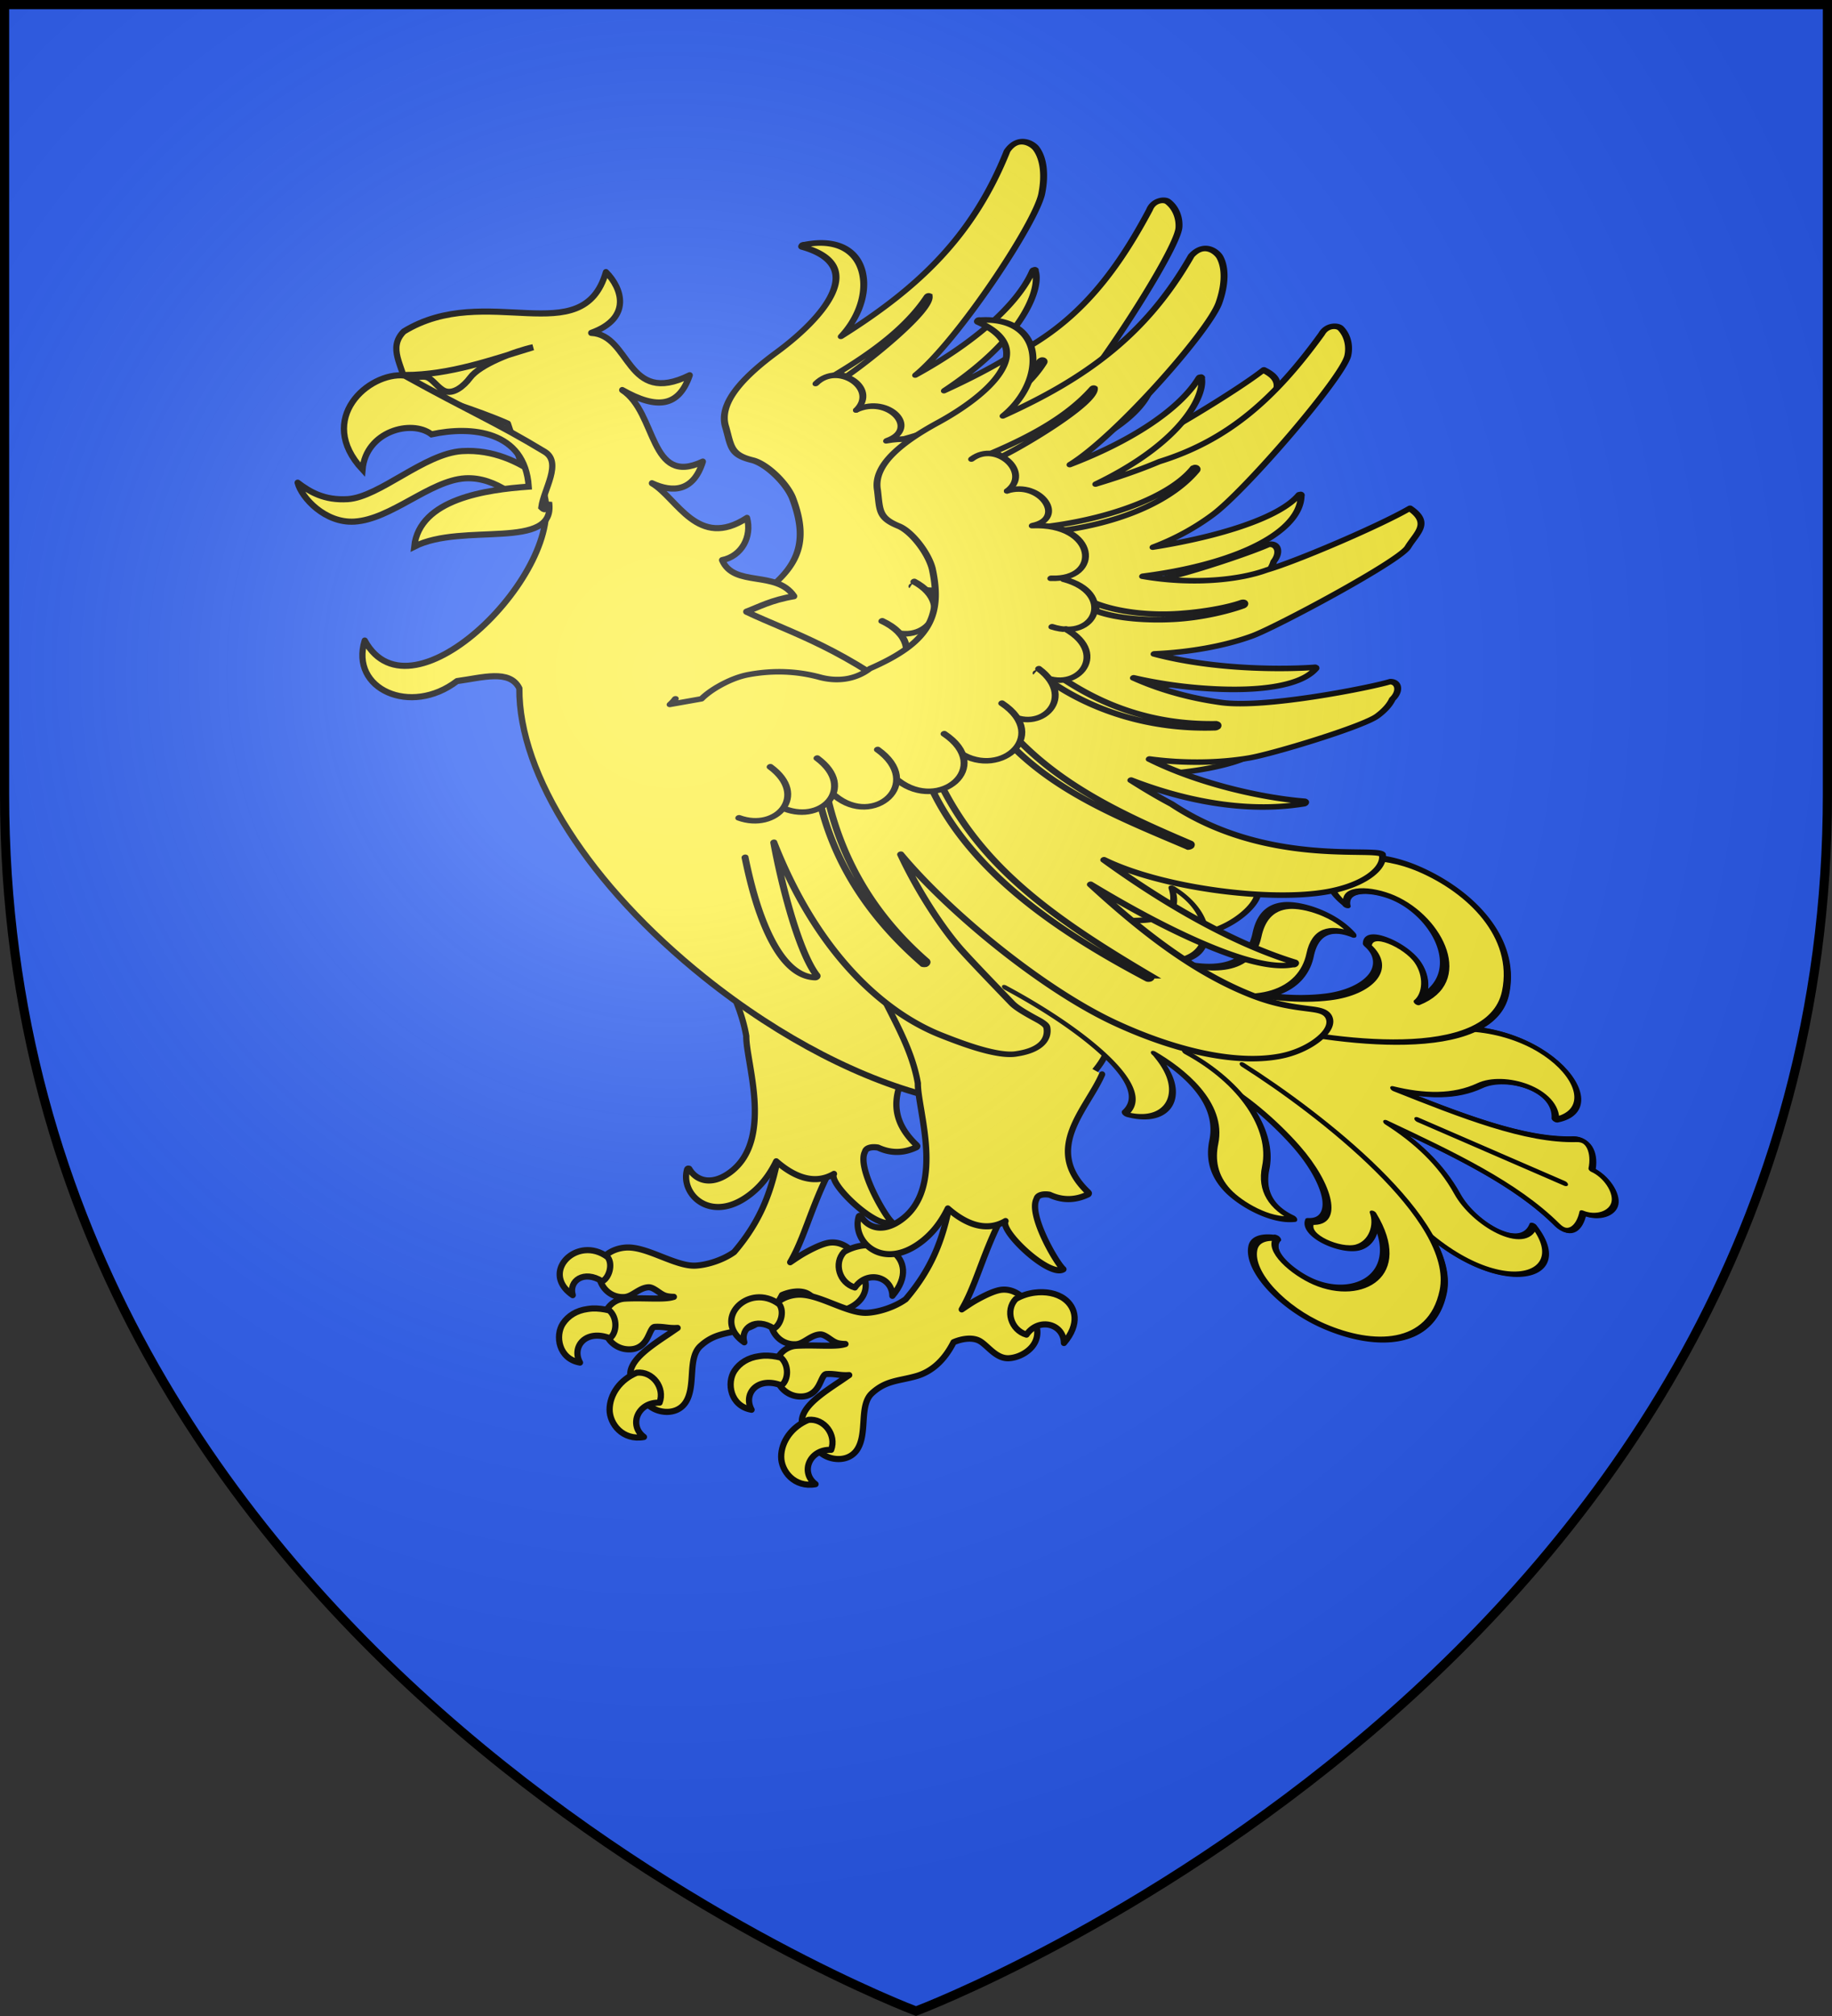<svg xmlns="http://www.w3.org/2000/svg" xmlns:xlink="http://www.w3.org/1999/xlink" xml:space="preserve" width="600" height="660" viewBox="-300 -300 600 660"><rect x="-300" y="-300" width="600" height="660" fill="#333333" stroke="none"/><defs><g id="b"><path id="a" d="M0 0v1h.5z" transform="rotate(18 3.157 -.5)"/><use xlink:href="#a" width="810" height="540" transform="scale(-1 1)"/></g><g id="d"><use xlink:href="#b" width="810" height="540" transform="rotate(72)"/><use xlink:href="#b" width="810" height="540" transform="rotate(144)"/></g><radialGradient id="h" cx="-80" cy="-80" r="405" gradientUnits="userSpaceOnUse"><stop offset="0" style="stop-color:#fff;stop-opacity:.31"/><stop offset=".19" style="stop-color:#fff;stop-opacity:.25"/><stop offset=".6" style="stop-color:#6b6b6b;stop-opacity:.125"/><stop offset="1" style="stop-color:#000;stop-opacity:.125"/></radialGradient><path id="e" d="M-298.5-298.5h597V-40C298.5 246.2 0 358.39 0 358.39S-298.5 246.2-298.5-40z"/></defs><g style="display:inline"><use xlink:href="#e" width="100%" height="100%" fill="#e20909" style="fill:#2b5df2;fill-opacity:1"/><g style="stroke-width:1.121" transform="matrix(.901 0 0 .883 -485.71 340.295)"><use xlink:href="#f" width="100%" height="100%" style="display:inline;stroke-width:1.113" transform="matrix(1.005 -.145 .143 .99 19.975 47.531)"/><use xlink:href="#g" width="100%" height="100%" style="stroke-width:1.121" transform="translate(-62.37 -17.486)"/><path d="M542.216-461.14c56.427 46.152 84.238 105.58 62.116 132.736-22.121 27.156-85.797 11.757-142.225-34.395-41.454-33.905-67.463-74.975-67.208-107.12-3.48-7.201-13.579-3.92-22.651-2.696-16.85 13.156-39.055 2.987-33.548-15.035 17.132 32.13 73.704-26.228 65.063-54.843l-3.774 2.787-9.252-28.355c-11.754-5.31-25.547-9.028-37.257-14.442-.843-6.906-6.598-13.558-.597-19.727 29.882-18.73 65.02 7.898 73.497-22.026 5.867 5.923 9.496 17.08-5.357 22.547 14.51.729 12.56 27.387 35.8 15.691-3.929 11.659-11.727 12.893-24.529 5.489 12.674 8.372 9.752 35.997 29.305 26.524-3.344 11.012-10.775 11.707-18.504 8.031 9.241 5.55 16.63 24.767 34.558 12.835 1.829 6.978-1.883 14.172-9.06 15.68 4.362 10.26 19.632 3.588 26.191 13.374-8.383 1.442-12.72 3.959-17.403 5.748 16.815 8.138 35.66 13.335 64.835 37.197z" style="display:inline;fill:#fcef3c;fill-opacity:1;stroke:#000;stroke-width:2.268;stroke-linejoin:round;stroke-miterlimit:4;stroke-dasharray:none;stroke-dashoffset:0;stroke-opacity:1"/><path d="M314.314-546.178c4.447 3.432 9.644 6.64 18.195 6.104 11.538-.724 27.842-16.946 41.57-17.807 11.398-.715 20.682 4.155 26.87 8.591l-.92 14.346c-3.866-3.999-13.298-13.569-24.878-12.842-12.722.798-26.843 15.204-40.181 16.04-10.703.672-19.288-8.907-20.656-14.432" style="display:inline;fill:#fcef3c;fill-opacity:1;fill-rule:nonzero;stroke:#000;stroke-width:2.268;stroke-linecap:round;stroke-linejoin:round;stroke-miterlimit:4;stroke-dasharray:none;stroke-dashoffset:0;stroke-opacity:1"/><path d="M353.138-585.913c-12.955-1.37-32.41 16.057-15.25 34.862 1.238-14.151 17.742-18.745 25.084-13.046 14.329-3.192 33.968-1.463 35.33 19.388-15.275 1.119-39.73 4.476-41.606 22.238 17.573-9.15 51.605 1.785 49.006-16.433-1.077 3.474-1.974 2.69-2.805 1.854.86-6.666 7.695-16.593 1.19-20.607-17.695-10.923-27.108-14.776-50.949-28.256zM353.357-586.08c16.378-.07 31.45-5.66 46.544-10.313-6.657 1.483-19.279 6.287-22.935 11.332-2.229 3.077-6.091 6.264-9.231 4.872-2.33-1.033-4.25-4.245-6.316-5.055s-4.278.784-8.062-.835z" style="display:inline;fill:#fcef3c;fill-opacity:1;fill-rule:evenodd;stroke:#000;stroke-width:2.268;stroke-linecap:butt;stroke-linejoin:miter;stroke-miterlimit:4;stroke-dasharray:none;stroke-opacity:1"/><g id="g" style="display:inline;fill:#fcef3c;fill-opacity:1;stroke:#000;stroke-width:3.364;stroke-miterlimit:4;stroke-dasharray:none;stroke-opacity:1"><g style="fill:#fcef3c;fill-opacity:1;stroke:#000;stroke-width:2.843;stroke-miterlimit:4;stroke-dasharray:none;stroke-opacity:1"><path d="M-759.812 679.47c-12.886 20.313-7.277 46.204-33.567 73.886-5.076 3.279-12.493 5.305-18.044 5.243-4.44-.05-9.822-2.573-15.24-5.12s-10.865-5.121-15.728-5.121c-3.254 0-6.387.934-8.778 2.56l-4.267 10.607c1.002 5.987 5.486 9.754 10.85 9.754 1.996 0 3.794-1.101 5.609-2.073 1.815-.971 3.64-1.829 5.608-1.829 1.205 0 2.43.789 3.78 1.83s2.707 2.32 4.51 2.803c.912.245 1.963.405 3.049.488-.4.084-.833.181-1.22.244-4.407.718-13.188-.732-21.092-.732-3.529 0-6.42 1.796-8.29 4.268l-.976 12.435c.435.943.92 1.858 1.585 2.683 1.98 2.456 5.054 4.267 8.9 4.267 2.252 0 3.943-.72 5.243-1.707 1.3-.986 2.215-2.285 2.926-3.536s1.268-2.442 1.83-3.292c.56-.849 1.02-1.219 1.706-1.219 2.224 0 4.022.39 5.974.732a23 23 0 0 0 4.267.365c-1.48.886-2.924 1.81-4.389 2.683-4.3 2.56-8.45 5.083-11.704 7.68-3.254 2.598-5.668 5.332-6.462 8.291-.285 1.064-.309 2.102-.244 3.17l7.681 13.411c1.97 1.915 5.028 3.286 8.169 3.414s6.376-.963 8.534-3.901c2.678-3.644 3.17-8.883 3.78-13.777s1.416-9.373 4.51-11.949c3.311-2.754 6.357-3.988 9.633-4.754 3.276-.767 6.791-1.045 10.85-1.951 6.95-1.551 13.133-6.2 18.045-14.753 3.381-1.275 8.385-2.007 11.704 0 1.731 1.047 3.467 3.174 5.487 5.121s4.465 3.78 7.559 3.78c3.072 0 6.474-1.152 9.144-3.17 2.67-2.019 4.51-4.976 4.51-8.657 0-.571-.084-1.135-.121-1.707l-5.852-14.508c-2.314-2.351-5.262-3.902-8.657-3.902-2.97 0-7.236 1.696-11.582 3.78-2.81 1.347-5.121 2.804-7.56 4.267 10.46-15.889 13.955-38.745 38.033-65.184-8.977-9.757-17.025-6.885-29.703-14.92" style="fill:#fcef3c;fill-opacity:1;fill-rule:nonzero;stroke:#000;stroke-width:2.843;stroke-linecap:round;stroke-linejoin:round;stroke-miterlimit:4;stroke-dasharray:none;stroke-dashoffset:0;stroke-opacity:1" transform="matrix(.796 -.047 .047 .797 1131.457 -881.146)"/><path d="M-861.303 748.516c-10.01.408-17.67 11.81-6.706 20.483-1.572-6.74 5.845-11.5 13.777-5.608 3.24-1.36 5.475-7.586 3.17-11.095-3.252-2.816-6.904-3.916-10.24-3.78M-734.505 753.759c-3.022.22-6.053 1.014-8.779 2.438-5.227 4.958-3.062 14.306 3.902 16.825 6.154-7.908 17.25-4.013 16.825 4.877 7.889-8.338 6.442-16.227 1.341-20.483-3.356-2.8-8.253-4.023-13.29-3.657M-859.352 775.705c-.79-.016-1.57.063-2.317.121-4.978.393-8.99 2.578-11.582 6.096-3.94 5.349-2.943 16.215 6.705 18.532-3.506-7.557 3.478-15.48 14.265-10.485 3.48-2.4 4.063-9.354.488-12.924-2.652-.824-5.19-1.288-7.56-1.34zM-840.942 806.672c-7.756 2.666-12.97 9.359-13.411 16.338-.42 6.63 5.102 14.866 14.874 13.655-6.746-5.806-1.927-16.456 8.047-15.484 2.96-6.788-2.316-14.893-9.51-14.509" style="fill:#fcef3c;fill-opacity:1;fill-rule:nonzero;stroke:#000;stroke-width:2.843;stroke-linecap:round;stroke-linejoin:round;stroke-miterlimit:4;stroke-dasharray:none;stroke-dashoffset:0;stroke-opacity:1" transform="matrix(.796 -.047 .047 .797 1131.457 -881.146)"/></g><path d="M253.139 598.08c8.587 30.391 26.933 51.665 31.557 78.895-.06 3.688.894 9.1 1.941 15.555 1.048 6.456 2.226 13.877 2.565 21.394.678 15.034-1.826 30.257-14.57 38.825-4.314 2.9-8.444 3.928-11.99 3.368s-6.594-2.678-8.585-6.048a1 1 0 0 0-.08-.12 1 1 0 0 0-.08-.12.7.7 0 0 0-.2-.038.7.7 0 0 0-.2-.04.7.7 0 0 0-.32.042.7.7 0 0 0-.12.08.7.7 0 0 0-.118.082.7.7 0 0 0-.04.2.7.7 0 0 0-.12.08c-1.847 6.547 1.028 13.721 6.831 17.657s14.633 4.59 24.517-2.057c8.008-5.384 13.16-12.645 16.724-20.11 8.753 7.788 19.984 13.515 31.134 6.918-3.304 5.318 23.791 31.333 31.206 26.463-4.02-3.636-18.971-30.206-14.473-38.592.369-2.016 3.285-2.981 7.034-2.326 6.15 2.888 13.033 3.543 20.724-.201a.7.7 0 0 0 .12-.081.7.7 0 0 0 .119-.081.7.7 0 0 0 .159-.28.7.7 0 0 0 .039-.2.7.7 0 0 0-.08-.12.7.7 0 0 0-.082-.12.7.7 0 0 0-.08-.118.7.7 0 0 0-.08-.12c-24.851-23.919-.73-45.571 7.458-64.792" style="fill:#fcef3c;fill-opacity:1;fill-rule:nonzero;stroke:#000;stroke-width:3.364;stroke-linecap:round;stroke-linejoin:round;stroke-miterlimit:4;stroke-dasharray:none;stroke-dashoffset:0;stroke-opacity:1" transform="matrix(.674 0 0 .675 347.872 -780.451)"/></g><g style="display:inline;fill:#fcef3c;fill-opacity:1;stroke:#000;stroke-width:3.364;stroke-miterlimit:4;stroke-dasharray:none;stroke-opacity:1"><path d="M-651.037 671.976c-1.451 10.72-4.203 23.024-8.412 34.137-4.21 11.114-9.803 21.056-16.704 27.189s-15.11 8.46-24.75 4.51a.6.6 0 0 0-.121 0 .6.6 0 0 0-.122 0 .6.6 0 0 0-.122 0 .6.6 0 0 0-.122.122.6.6 0 0 0-.122 0 .6.6 0 0 0 0 .122.6.6 0 0 0-.122.122.6.6 0 0 0 0 .122.6.6 0 0 0 0 .121.6.6 0 0 0 0 .122c3.037 12.426 14.14 18.776 25.36 18.776 9.33 0 16.976-3.958 22.92-10.241.196-.206.419-.4.61-.61-1.342 5.893-4.002 12.99-8.9 19.141-6.382 8.016-16.58 14.387-32.919 14.387-11.505 0-22.606 2.402-29.139 10.73-2.777 3.54-4.939 9.102-5.364 15.117-.426 6.016.92 12.604 5.364 17.8q.107.091.244.122a.6.6 0 0 0 .122 0 .6.6 0 0 0 .122 0 .6.6 0 0 0 .122 0 .6.6 0 0 0 .244-.121.6.6 0 0 0 .122-.244.6.6 0 0 0 0-.122c.297-4.995 2.333-9.227 6.461-12.192s10.436-4.633 19.508-4.633c15.695 0 29.968-5.827 40.234-15.972-3.765 9.166-9.833 19.064-17.07 27.433-7.778 8.996-17.663 15.543-26.456 18.166-4.396 1.311-8.503 1.529-11.948.731s-6.209-2.628-8.047-5.852a.6.6 0 0 0-.122-.122.6.6 0 0 0-.122-.121.6.6 0 0 0-.122 0 .6.6 0 0 0-.122 0c-2.966-.356-5.275.558-6.827 2.316-1.553 1.758-2.385 4.232-2.56 6.95-.352 5.436 1.737 11.83 5.973 15.484 3.596 3.1 8.747 4.9 13.9 5.486 4.052.46 7.744-.458 11.216-1.463-29.783 19.584-61.204.454-61.204-21.092 0-4.904 1.805-10.896 4.999-15.118 3.193-4.223 7.611-6.701 13.167-5a.6.6 0 0 0 .122.123.6.6 0 0 0 .122 0 .6.6 0 0 0 .122-.122q.06.006.122 0a.6.6 0 0 0 .122-.122.6.6 0 0 0 .122-.122.6.6 0 0 0 0-.121.6.6 0 0 0 0-.122.6.6 0 0 0 0-.122.6.6 0 0 0 0-.122c-.068-.16-.294-.207-.366-.365-2.413-5.321-7.017-9.632-13.655-9.632-9.03 0-17.277 4.927-23.165 12.314s-9.51 17.326-9.51 27.432c0 12.465 4.346 25.135 13.899 34.748s24.386 16.093 45.11 16.093c12.534 0 23.826-4.171 34.016-10.85-19.688 39.71 15.063 67.599 37.674 44.988-21.429-2.168-16.365-27.174-.853-37.43 15.35-10.15 23.656-23.648 27.676-38.648-1.697 33.062-3.362 64.052-19.142 86.563-4.73 6.747 4.317 10.485 15.606 10.485.224 7.136 8.254 13.534 16.093 13.534s15.87-6.398 16.094-13.534c11.289 0 20.335-3.738 15.606-10.485-15.78-22.51-17.445-53.501-19.142-86.563 4.02 15 12.325 28.499 27.676 38.648 15.512 10.256 20.576 35.262-.853 37.43 22.61 22.61 57.362-5.278 37.673-44.989 10.202 6.698 21.587 10.851 34.138 10.851 20.725 0 35.558-6.48 45.11-16.093 9.554-9.613 13.778-22.283 13.778-34.748 0-10.106-3.622-20.045-9.51-27.432s-14.013-12.314-23.043-12.314c-6.637 0-11.242 4.312-13.655 9.632-.072.16-.298.204-.366.365a.6.6 0 0 0-.121.122.6.6 0 0 0 0 .122.6.6 0 0 0 0 .122.6.6 0 0 0 .121.121.6.6 0 0 0 0 .122.6.6 0 0 0 .122.122q.061.006.122 0 .107.09.244.122a.6.6 0 0 0 .121-.122c5.556-1.702 10.097.776 13.29 4.999s4.998 10.214 4.998 15.118c0 21.55-31.537 40.697-61.326 21.092 3.496 1.031 7.243 1.928 11.339 1.463 5.152-.585 10.182-2.386 13.777-5.486 4.236-3.654 6.326-10.048 5.974-15.484-.176-2.718-.886-5.192-2.438-6.95s-3.983-2.672-6.95-2.316a.6.6 0 0 0-.122 0 .6.6 0 0 0-.121.121.6.6 0 0 0-.122.122c-1.838 3.224-4.602 5.055-8.047 5.852s-7.552.58-11.948-.731c-8.793-2.623-18.678-9.17-26.457-18.166-7.236-8.37-13.304-18.267-17.069-27.433 10.266 10.144 24.538 15.972 40.234 15.972 9.072 0 15.379 1.668 19.507 4.633s6.165 7.197 6.462 12.192a.6.6 0 0 0 0 .122.6.6 0 0 0 0 .122.6.6 0 0 0 .122.121.6.6 0 0 0 .122.122q.06.006.121 0 .062.006.122 0 .061.006.122 0 .06.006.122 0a.6.6 0 0 0 .121-.122q.062.006.122 0c4.444-5.196 5.79-11.784 5.365-17.8-.426-6.016-2.588-11.578-5.365-15.118-6.533-8.327-17.634-10.73-29.139-10.73-16.338 0-26.537-6.37-32.919-14.386-4.897-6.152-7.557-13.248-8.9-19.141.192.21.415.403.61.61 5.944 6.282 13.591 10.24 22.92 10.24 11.22 0 22.324-6.35 25.36-18.775a.6.6 0 0 0 0-.122.6.6 0 0 0 0-.122.6.6 0 0 0 0-.122.6.6 0 0 0-.121-.121.6.6 0 0 0-.122-.122.6.6 0 0 0-.122-.122.6.6 0 0 0-.121 0 .6.6 0 0 0-.122 0 .6.6 0 0 0-.122 0 .6.6 0 0 0-.122 0c-9.639 3.95-17.727 1.622-24.628-4.51-6.901-6.133-12.494-16.075-16.703-27.19-4.21-11.113-6.962-23.416-8.413-34.137-.836-6.178-1.176-11.65-1.097-16.215M-617.778 667.886v76.078" style="fill:#fcef3c;fill-opacity:1;fill-rule:nonzero;stroke:#000;stroke-width:3.364;stroke-linecap:round;stroke-linejoin:round;stroke-miterlimit:4;stroke-dasharray:none;stroke-dashoffset:0;stroke-opacity:1" transform="matrix(.102 -.499 .739 .327 141.396 -903.563)"/><path d="M-662.878 850.244c-4.503 4.09-9.28 8.694-14.397 13.812-50.957 50.957-6.793 95.551 20.117 68.641-21.43-2.168-16.365-27.173-.854-37.43 15.351-10.149 23.657-23.648 27.676-38.648-1.696 33.062-3.362 64.053-19.141 86.564-4.73 6.747 4.317 10.485 15.606 10.485.224 7.135 8.254 13.533 16.093 13.533s15.87-6.398 16.094-13.533c11.288 0 20.335-3.738 15.605-10.485-15.78-22.511-17.445-53.502-19.141-86.564 4.02 15 12.325 28.499 27.676 38.649 15.511 10.256 20.575 35.261-.854 37.43 26.91 26.91 71.075-17.685 20.117-68.642-5.407-5.408-10.434-10.241-15.16-14.501" style="fill:#fcef3c;fill-opacity:1;fill-rule:nonzero;stroke:#000;stroke-width:3.364;stroke-linecap:round;stroke-linejoin:round;stroke-miterlimit:4;stroke-dasharray:none;stroke-dashoffset:0;stroke-opacity:1" transform="matrix(.102 -.499 .739 .327 141.396 -903.563)"/><path d="M-652.141 777.09c-1.339 11.941-9.858 28.583-21.086 41.57-15.693 18.15-39.746 26.454-47.412 13.011-11.248-1.348-11.03 16.845-2.935 23.826 6.942 5.987 19.937 7.014 27.507 3.573-30.77 22.541-64.61 2.49-64.61-20.223 0-10.09 7.353-24.21 18.946-20.658-2.27-5.384-6.934-9.592-13.52-9.592-17.637 0-32.028 19.155-32.028 39.085 0 24.659 17.13 50.298 58.337 50.298 52.681 0 85.033-72.134 95.502-111.539M-583.415 777.09c1.339 11.941 9.858 28.583 21.086 41.57 15.693 18.15 39.746 26.454 47.412 13.011 11.248-1.348 11.03 16.845 2.935 23.826-6.942 5.987-19.937 7.014-27.507 3.573 30.77 22.541 64.61 2.49 64.61-20.223 0-10.09-7.353-24.21-18.945-20.658 2.268-5.384 6.933-9.592 13.519-9.592 17.637 0 32.028 19.155 32.028 39.085 0 24.659-17.13 50.298-58.337 50.298-52.681 0-85.033-72.134-95.501-111.539" style="fill:#fcef3c;fill-opacity:1;fill-rule:nonzero;stroke:#000;stroke-width:3.364;stroke-linecap:round;stroke-linejoin:round;stroke-miterlimit:4;stroke-dasharray:none;stroke-dashoffset:0;stroke-opacity:1" transform="matrix(.102 -.499 .739 .327 141.396 -903.563)"/><path d="M-651.94 745.318c-2.712 13.64-12.367 35.687-42.714 35.687-11.422 0-22.31 2.429-28.677 10.545-5.368 6.843-8.68 21.957-.026 32.075.61-10.262 8.233-17.396 26.529-17.396 27.871 0 51.053-18.225 55.233-46.97M-583.653 745.132c2.661 13.625 12.265 35.873 42.75 35.873 11.423 0 22.31 2.429 28.678 10.545 5.368 6.843 8.68 21.957.028 32.075-.61-10.262-8.233-17.396-26.53-17.396-27.87 0-51.053-18.225-55.232-46.97" style="fill:#fcef3c;fill-opacity:1;fill-rule:nonzero;stroke:#000;stroke-width:3.364;stroke-linecap:round;stroke-linejoin:round;stroke-miterlimit:4;stroke-dasharray:none;stroke-dashoffset:0;stroke-opacity:1" transform="matrix(.102 -.499 .739 .327 141.396 -903.563)"/><path d="M-619.155 942.603v-72.194" style="fill:#fcef3c;fill-opacity:1;stroke:#000;stroke-width:3.364;stroke-linecap:round;stroke-linejoin:round;stroke-miterlimit:4;stroke-dasharray:none;stroke-dashoffset:0;stroke-opacity:1" transform="matrix(.102 -.499 .739 .327 141.396 -903.563)"/></g><g id="f" style="display:inline;fill:#fcef3c;fill-opacity:1;stroke:#000;stroke-width:2.802;stroke-miterlimit:4;stroke-dasharray:none;stroke-opacity:1"><path d="M-565.57 503.967c.178 9.687.64 20.531 2.072 30.968 1.211 8.82 3.02 17.091 5.73 23.53 2.71 6.44 6.394 11.2 11.339 12.558a.6.6 0 0 0 .122 0 .6.6 0 0 0 .122 0 .6.6 0 0 0 .122-.122.6.6 0 0 0 .122 0 .6.6 0 0 0 .122-.122.6.6 0 0 0 .122-.244.6.6 0 0 0 0-.121.6.6 0 0 0 0-.122.6.6 0 0 0 0-.122c-2.869-6.78-4.918-20.659-6.096-35.967-.899-11.665-1.337-24.214-1.342-35.113 9.474 61.751 32.03 96.495 52.06 112.533 6.64 5.315 12.278 9.43 17.07 12.192 4.79 2.761 8.654 4.267 11.582 4.267 5.076.233 8.538-.952 10.729-2.926s3.048-4.717 3.048-7.437c0-1.009-.662-2.012-1.585-3.17-.923-1.159-2.216-2.382-3.536-3.78-2.64-2.794-5.55-5.957-6.95-8.656-3.583-6.911-11.851-22.708-15.849-30.968-5.957-12.308-13.07-33.506-17.313-54.255 5.817 13.125 13.793 27.687 22.8 42.063 15.324 24.461 33.666 48.223 49.621 62.667 20.263 18.344 43.577 32.187 62.668 32.187 5.827 0 11.347-1.736 15.484-4.267 4.136-2.53 6.949-5.84 6.949-9.388 0-2.124-.887-3.725-2.316-4.877-1.43-1.15-3.337-1.898-5.853-2.926-5.031-2.054-12.217-4.969-21.092-12.07-20.1-16.081-37.504-40.222-55.474-70.592 6.739 7.613 13.63 15.042 20.483 21.946 10.7 10.778 21.258 20.228 30.602 26.944 9.18 6.598 17.137 10.473 23.287 10.364.11-.002.257.126.365.121q.061.006.122 0a.6.6 0 0 0 .244-.121.6.6 0 0 0 .122-.122.6.6 0 0 0 0-.122.6.6 0 0 0 .121-.122.6.6 0 0 0 0-.121.6.6 0 0 0 0-.122.6.6 0 0 0-.121-.244.6.6 0 0 0-.122-.122c-24.553-16.31-49.096-44.074-68.032-69.373 20.923 19.71 62.827 36.882 86.295 36.882 9.768 0 17.166-2.818 21.092-6.828 1.963-2.005 3.031-4.314 3.048-6.705-1.84-4.649-46.541-4.355-79.589-45.05-5.07-5.106-9.855-10.5-14.387-15.85 18.513 14.527 42.176 27.359 66.691 28.042h.122q.06.006.122 0a.6.6 0 0 0 .121-.122q.061.006.122 0a.6.6 0 0 0 .122-.122.6.6 0 0 0 .121-.244.6.6 0 0 0 0-.122.6.6 0 0 0 0-.122.6.6 0 0 0-.121-.122.6.6 0 0 0 0-.122.6.6 0 0 0-.122-.122.6.6 0 0 0-.122-.122c-15.928-5.457-39.941-18.154-58.278-35.722 12.962 5.411 27.029 8.508 39.38 8.778 9.822.214 47.408-5.198 53.801-9.173 3.197-1.987 5.715-4.392 7.193-7.071 3.933-3.289 3.738-8.217.367-9.022-6.96 1.126-50.947 2.085-68.187-5.214-10.863-4.6-22.385-11.282-32.92-20.605 7.7 4.286 16.63 8.277 25.604 11.339 9.671 3.299 19.353 5.632 27.676 6.096 8.324.463 15.222-.862 19.264-4.877a.6.6 0 0 0 .122-.122.6.6 0 0 0 .121-.122.6.6 0 0 0 0-.122.6.6 0 0 0 0-.122.6.6 0 0 0 0-.122.6.6 0 0 0-.121-.122.6.6 0 0 0-.122-.122.6.6 0 0 0-.122-.121.6.6 0 0 0-.122 0c-11.043-1.557-39.04-7.53-62.423-21.702 13.997 2.493 28.36 2.665 40.112.122 9.978-2.16 63.442-23.82 67.884-30.16s11.064-9.896 3.558-19.377c-12.871 5.904-48.635 16.196-60.956 17.715-5.508 1.206-12.472 1.373-20.24.366-9.147-1.185-19.33-4.061-29.26-8.778 17.266 1.217 31.811-.2 43.038-3.536 14.708-4.372 23.722-12.151 25.36-21.946.019-.128.102-.237.121-.365a.6.6 0 0 0 0-.122.6.6 0 0 0 0-.122.6.6 0 0 0-.122-.244.6.6 0 0 0-.121-.122.6.6 0 0 0-.122 0 .6.6 0 0 0-.122 0 .6.6 0 0 0-.122 0 .6.6 0 0 0-.121 0 .6.6 0 0 0-.122 0 .6.6 0 0 0-.122.122c-6.994 7.232-22.274 10.891-38.283 12.192-7.793.633-15.785.731-23.043.488 9.59-2.178 18.405-6.03 26.091-10.851 14.667-9.198 61.4-57.05 64.741-67.434 1.57-4.878 1.229-10.314-.853-14.265-1.041-1.975-5.3-3.084-7.956 1.013-23.535 28.653-45.003 44.826-73.366 49.108-8.242 2.332-17.353 4.056-26.7 5.365 16.574-5.759 28.221-13.21 35.966-20.483 9.768-9.174 13.397-17.844 13.411-22.677 0-.092.125-.277.122-.366a.6.6 0 0 0 0-.122.6.6 0 0 0-.122-.122.6.6 0 0 0-.122-.244.6.6 0 0 0-.121 0 .6.6 0 0 0-.122 0 .6.6 0 0 0-.122 0 .6.6 0 0 0-.122 0 .6.6 0 0 0-.121 0 .6.6 0 0 0-.122.122.6.6 0 0 0-.122.122c-10.454 14.698-32.487 25.795-57.18 31.578 20.158-9.814 64.625-54.286 70.563-67.529 3.966-8.843 5.145-17.045 3.658-22.799-.744-2.877-4.973-9.472-11.214-3.393-23.682 35.738-50.66 51.928-85.928 62.997 8.296-5.761 13.9-14.812 15.605-23.775 1.173-6.165.612-12.188-2.316-17.069-2.889-4.817-8.061-8.327-15.606-9.51-.101-.016-.142-.107-.244-.122a.6.6 0 0 0-.121 0 .6.6 0 0 0-.122 0 .6.6 0 0 0-.122 0 .6.6 0 0 0-.122.122.6.6 0 0 0-.121.122.6.6 0 0 0-.122.244.6.6 0 0 0 0 .122q.032.136.122.244a.6.6 0 0 0 .121.122c5.759 5.035 8.467 9.94 9.022 14.508.556 4.57-1.048 8.859-4.023 12.924-5.95 8.13-17.556 14.976-28.164 19.385-7.699 3.2-14.836 6.968-20.117 11.583-5.285 4.614-8.66 10.129-8.66 16.824-.462 10.239-1.732 13.952 5.99 20.145 4.707 4.151 9.488 16.09 9.97 24.32.702 26.092-7.531 37.3-31.843 44.51-6.825 4.467-14.243 3.444-20.45-.339-8.237-5.02-17.481-7.925-27.92-7.925-4.55 0-9.153 1.464-12.924 3.17-3.503 1.585-6.08 3.413-7.437 4.633l-12.801-.122c.914-.727 1.744-1.456 2.438-2.316" style="fill:#fcef3c;fill-opacity:1;fill-rule:nonzero;stroke:#000;stroke-width:2.802;stroke-linecap:round;stroke-linejoin:round;stroke-miterlimit:4;stroke-dasharray:none;stroke-dashoffset:0;stroke-opacity:1" transform="matrix(.89 -.168 .128 .713 915.775 -861.623)"/><g style="fill:#fcef3c;fill-opacity:1;stroke:#000;stroke-width:.718;stroke-miterlimit:4;stroke-dasharray:none;stroke-opacity:1"><path d="M-1.711 188.69c.102 1.867 7.972 5.62 10.625 6.562l.75-.75c-4.192-1.222-8.164-2.87-11.149-5.827-.103-.103-.167-.054-.226.014zm-8.688 12.593a.25.25 0 0 0-.156.094.3.3 0 0 0-.031.062.3.3 0 0 0-.031.094.25.25 0 0 0 .062.187c2.963 3.149 8.197 4.875 14.594 4.532l.906-.844c-6.299.338-12.327-1.058-15.125-4.031a.3.3 0 0 0-.031-.032.3.3 0 0 0-.063-.03.25.25 0 0 0-.125-.032zm12.47 15.219c-2.14 1.65-5.22 2.791-8 3.218-2.782.428-5.373.378-6.72.094a.3.3 0 0 0-.093 0 .25.25 0 0 0-.157.063.25.25 0 0 0-.062.187.25.25 0 0 0 .219.219c1.455.306 4.165.56 7 .125s6.068-1.487 8-3zm5.78 8.812-1.03.094c-3.616 4.46-8.28 8.075-14.626 9.437a.2.2 0 0 0-.031.032.2.2 0 0 0-.063.03.25.25 0 0 0-.094.187.25.25 0 0 0 .063.189q.03.02.063.03a.3.3 0 0 0 .093.032.3.3 0 0 0 .094 0c6.568-1.265 11.891-5.032 15.563-9.562zm4.782 6.625c-3.883 7.527-9.645 12.672-15.625 17.719a.2.2 0 0 0-.032.031.25.25 0 0 0-.062.188.3.3 0 0 0 .031.093.3.3 0 0 0 .031.063.25.25 0 0 0 .157.062.25.25 0 0 0 .125 0 .3.3 0 0 0 .062-.062c5.98-5.048 12.22-9.995 16.156-17.625zm20.25 3.031c-.305 8.97-2.71 16.734-7 23.594v.031a.25.25 0 0 0-.032.125.3.3 0 0 0 .032.094c.025.056.07.1.125.125a.25.25 0 0 0 .125 0 .3.3 0 0 0 .093-.031.2.2 0 0 0 .063-.031.3.3 0 0 0 .031-.063c4.332-6.925 7.13-14.756 7.438-23.812zm-11.594.563c-2.6 12.113-8.933 20.423-17.813 30.25a.25.25 0 0 0-.062.187.3.3 0 0 0 .031.094.3.3 0 0 0 .031.063.25.25 0 0 0 .094.062.3.3 0 0 0 .094 0 .25.25 0 0 0 .156-.062l.031-.032c7.085-7.149 16.023-17.414 18.47-30.437Z" style="fill:#fcef3c;fill-opacity:1;fill-rule:nonzero;stroke:#000;stroke-width:.718;stroke-miterlimit:4;stroke-dasharray:none;stroke-opacity:1" transform="matrix(-3.472 .655 .498 2.78 504.012 -1104.542)"/><path d="M4.93 212.568c-5.003 2.982-2.135 8.758 2.074 5.843" style="fill:#fcef3c;fill-opacity:1;stroke:#000;stroke-width:.718;stroke-linecap:round;stroke-linejoin:round;stroke-miterlimit:4;stroke-dasharray:none;stroke-dashoffset:0;stroke-opacity:1" transform="matrix(-3.472 .655 .498 2.78 504.012 -1104.542)"/><path d="M5.648 219.035c-4.197 4.398.393 9.037 3.806 4.947" style="fill:#fcef3c;fill-opacity:1;stroke:#000;stroke-width:.718;stroke-linecap:round;stroke-linejoin:round;stroke-miterlimit:4;stroke-dasharray:none;stroke-dashoffset:0;stroke-opacity:1" transform="matrix(-3.472 .655 .498 2.78 504.012 -1104.542)"/><path d="M9.121 223.507c-3.588 4.908 1.568 8.909 4.418 4.41" style="fill:#fcef3c;fill-opacity:1;stroke:#000;stroke-width:.718;stroke-linecap:round;stroke-linejoin:round;stroke-miterlimit:4;stroke-dasharray:none;stroke-dashoffset:0;stroke-opacity:1" transform="matrix(-3.472 .655 .498 2.78 504.012 -1104.542)"/><path d="M13.493 227.075c-4.475 5.518 1.954 10.018 5.508 4.958M7.12 204.899c-6.609 1.19-6.064 8.739-.908 7.239M7.12 204.899c-3.655-.092-1.66-5.64 1.88-5.079" style="fill:#fcef3c;fill-opacity:1;stroke:#000;stroke-width:.718;stroke-linecap:round;stroke-linejoin:round;stroke-miterlimit:4;stroke-dasharray:none;stroke-dashoffset:0;stroke-opacity:1" transform="matrix(-3.472 .655 .498 2.78 504.012 -1104.542)"/><path d="M12.025 194.866c-2.851-1.823-5.856 3.21-3.026 4.954M19.902 229.638c-4.474 5.52 1.954 10.018 5.509 4.958" style="fill:#fcef3c;fill-opacity:1;stroke:#000;stroke-width:.718;stroke-linecap:round;stroke-linejoin:round;stroke-miterlimit:4;stroke-dasharray:none;stroke-dashoffset:0;stroke-opacity:1" transform="matrix(-3.472 .655 .498 2.78 504.012 -1104.542)"/><path d="M26.94 230.084c-4.191 5.519 1.83 10.018 5.159 4.958" style="fill:#fcef3c;fill-opacity:1;stroke:#000;stroke-width:.718;stroke-linecap:round;stroke-linejoin:round;stroke-miterlimit:4;stroke-dasharray:none;stroke-dashoffset:0;stroke-opacity:1" transform="matrix(-3.472 .655 .498 2.78 504.012 -1104.542)"/><path d="M33.221 229.75c-3.581 4.852.962 8.822 4.57 5.462" style="fill:#fcef3c;fill-opacity:1;stroke:#000;stroke-width:.718;stroke-linecap:round;stroke-linejoin:round;stroke-miterlimit:4;stroke-dasharray:none;stroke-dashoffset:0;stroke-opacity:1" transform="matrix(-3.472 .655 .498 2.78 504.012 -1104.542)"/><path d="M38.126 229.75c-3.434 4.652.6 8.492 4.119 5.841" style="fill:#fcef3c;fill-opacity:1;stroke:#000;stroke-width:.718;stroke-linecap:round;stroke-linejoin:round;stroke-miterlimit:4;stroke-dasharray:none;stroke-dashoffset:0;stroke-opacity:1" transform="matrix(-3.472 .655 .498 2.78 504.012 -1104.542)"/></g></g></g></g><use xlink:href="#e" fill="url(#h)"/><use xlink:href="#e" style="fill:none;stroke:#000;stroke-width:3"/></svg>